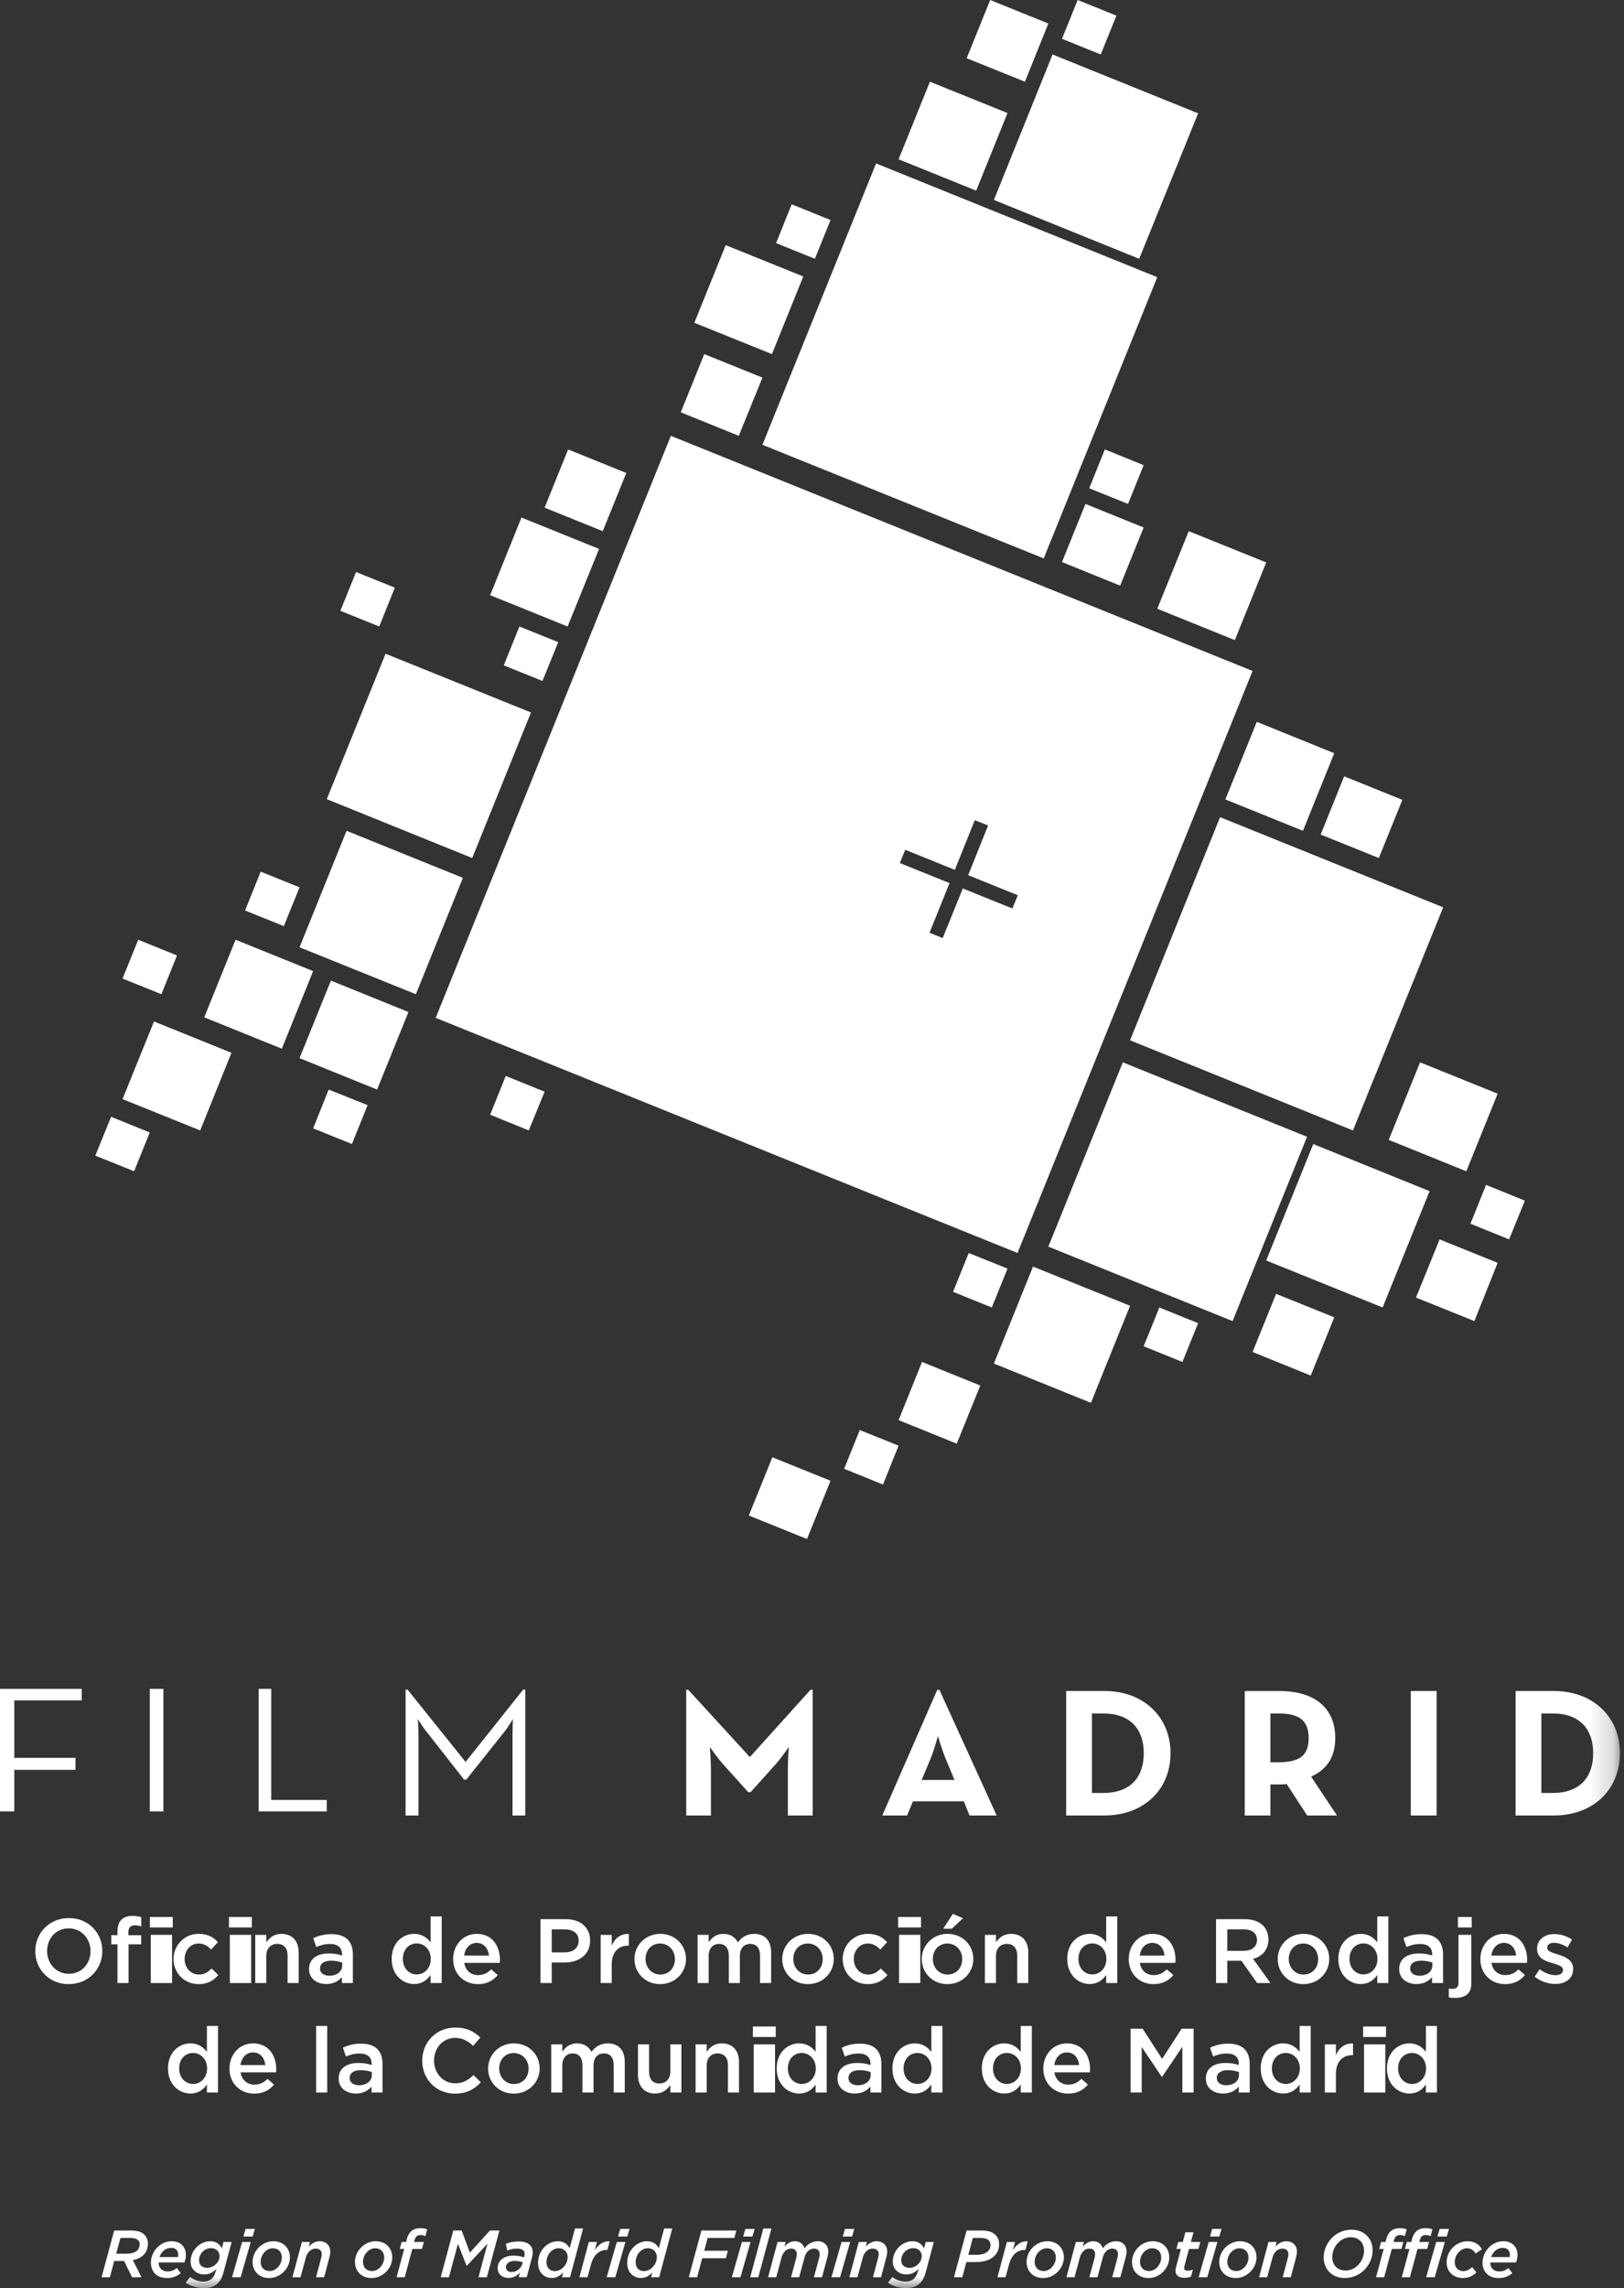 <?xml version="1.0" encoding="UTF-8"?>
<svg width="71px" height="100px" viewBox="0 0 71 100" version="1.1" xmlns="http://www.w3.org/2000/svg" xmlns:xlink="http://www.w3.org/1999/xlink">
    <rect x="0" y="0" width="71" height="100" fill="#333333" stroke="none"/>
    <!-- Generator: Sketch 63.1 (92452) - https://sketch.com -->
    <title>Group 143</title>
    <desc>Created with Sketch.</desc>
    <defs>
        <polygon id="path-1" points="0 100 70.822 100 70.822 0.02 0 0.02"></polygon>
    </defs>
    <g id="Page-1" stroke="none" stroke-width="1" fill="none" fill-rule="evenodd">
        <g id="01" transform="translate(-65, -735)">
            <g id="Group-2" transform="translate(40, 710)">
                <g id="Group-143" transform="translate(25, 25)">
                    <polygon id="Fill-1" fill="#FFFFFF" points="23.214 31.138 16.857 28.571 14.286 34.927 20.645 37.5"></polygon>
                    <polygon id="Fill-2" fill="#FFFFFF" points="27.381 20.671 24.838 19.643 23.81 22.187 26.352 23.214"></polygon>
                    <polygon id="Fill-3" fill="#FFFFFF" points="26.19 23.99 22.798 22.619 21.429 26.012 24.815 27.381"></polygon>
                    <polygon id="Fill-4" fill="#FFFFFF" points="23.716 29.762 24.405 28.066 22.708 27.381 22.024 29.08"></polygon>
                    <polygon id="Fill-5" fill="#FFFFFF" points="50 58.839 51.695 59.524 52.381 57.828 50.686 57.143"></polygon>
                    <polygon id="Fill-6" fill="#FFFFFF" points="54.762 59.088 57.305 60.119 58.333 57.573 55.79 56.548"></polygon>
                    <polygon id="Fill-7" fill="#FFFFFF" points="17.262 25.684 15.567 25 14.881 26.694 16.579 27.381"></polygon>
                    <polygon id="Fill-8" fill="#FFFFFF" points="13.095 38.78 11.397 38.095 10.714 39.794 12.409 40.476"></polygon>
                    <polygon id="Fill-9" fill="#FFFFFF" points="64.97 51.786 64.286 53.482 65.976 54.167 66.667 52.473"></polygon>
                    <polygon id="Fill-10" fill="#FFFFFF" points="15.151 36.31 13.095 41.401 18.182 43.452 20.238 38.367"></polygon>
                    <polygon id="Fill-11" fill="#FFFFFF" points="13.095 46.246 16.487 47.619 17.857 44.23 14.467 42.857"></polygon>
                    <polygon id="Fill-12" fill="#FFFFFF" points="10.299 41.071 8.929 44.463 12.321 45.833 13.69 42.442"></polygon>
                    <polygon id="Fill-13" fill="#FFFFFF" points="5.357 48.037 8.753 49.405 10.119 46.013 6.733 44.643"></polygon>
                    <polygon id="Fill-14" fill="#FFFFFF" points="4.167 50.507 5.863 51.19 6.548 49.495 4.857 48.81"></polygon>
                    <polygon id="Fill-15" fill="#FFFFFF" points="7.738 41.758 6.044 41.071 5.357 42.767 7.057 43.452"></polygon>
                    <polygon id="Fill-16" fill="#FFFFFF" points="36.905 64.193 38.603 64.881 39.286 63.183 37.589 62.5"></polygon>
                    <polygon id="Fill-17" fill="#FFFFFF" points="13.69 49.314 15.386 50 16.071 48.3 14.37 47.619"></polygon>
                    <polygon id="Fill-18" fill="#FFFFFF" points="21.429 48.719 23.118 49.405 23.81 47.713 22.11 47.024"></polygon>
                    <polygon id="Fill-19" fill="#FFFFFF" points="42.352 54.762 41.667 56.459 43.362 57.143 44.048 55.445"></polygon>
                    <polygon id="Fill-20" fill="#FFFFFF" points="49.405 45.467 59.15 49.405 63.095 39.654 53.34 35.714"></polygon>
                    <polygon id="Fill-21" fill="#FFFFFF" points="49.088 46.429 45.833 54.484 53.888 57.738 57.143 49.682"></polygon>
                    <polygon id="Fill-22" fill="#FFFFFF" points="43.452 59.594 47.695 61.31 49.405 57.068 45.163 55.357"></polygon>
                    <polygon id="Fill-23" fill="#FFFFFF" points="39.286 62.067 41.829 63.095 42.857 60.554 40.31 59.524"></polygon>
                    <polygon id="Fill-24" fill="#FFFFFF" points="32.738 66.235 35.281 67.262 36.31 64.716 33.767 63.69"></polygon>
                    <polygon id="Fill-25" fill="#FFFFFF" points="57.414 50 55.357 55.09 60.448 57.143 62.5 52.059"></polygon>
                    <polygon id="Fill-26" fill="#FFFFFF" points="60.714 49.819 64.106 51.19 65.476 47.8 62.084 46.429"></polygon>
                    <polygon id="Fill-27" fill="#FFFFFF" points="61.905 56.71 64.458 57.738 65.476 55.193 62.939 54.167"></polygon>
                    <polygon id="Fill-28" fill="#FFFFFF" points="60.281 37.5 61.31 34.957 58.766 33.929 57.738 36.474"></polygon>
                    <polygon id="Fill-29" fill="#FFFFFF" points="53.571 34.939 56.963 36.31 58.333 32.919 54.947 31.548"></polygon>
                    <polygon id="Fill-30" fill="#FFFFFF" points="45.631 24.405 50.595 12.114 38.302 7.143 33.333 19.439"></polygon>
                    <polygon id="Fill-31" fill="#FFFFFF" points="46.429 24.565 48.973 25.595 50 23.055 47.456 22.024"></polygon>
                    <polygon id="Fill-32" fill="#FFFFFF" points="33.333 16.504 30.79 15.476 29.762 18.02 32.3 19.048"></polygon>
                    <polygon id="Fill-33" fill="#FFFFFF" points="36.31 9.617 34.612 8.929 33.929 10.625 35.626 11.31"></polygon>
                    <polygon id="Fill-34" fill="#FFFFFF" points="47.114 0 46.429 1.696 48.124 2.381 48.81 0.684 47.115 0"></polygon>
                    <polygon id="Fill-35" fill="#FFFFFF" points="45.833 1.029 43.29 0 42.262 2.545 44.809 3.571"></polygon>
                    <polygon id="Fill-36" fill="#FFFFFF" points="35.119 12.083 31.727 10.714 30.357 14.107 33.749 15.476"></polygon>
                    <polygon id="Fill-37" fill="#FFFFFF" points="49.805 11.31 52.381 4.953 46.017 2.381 43.452 8.739"></polygon>
                    <polygon id="Fill-38" fill="#FFFFFF" points="44.048 4.94 40.655 3.571 39.286 6.962 42.678 8.333"></polygon>
                    <polygon id="Fill-39" fill="#FFFFFF" points="48.303 19.643 47.619 21.339 49.316 22.024 50 20.33"></polygon>
                    <polygon id="Fill-40" fill="#FFFFFF" points="50.595 26.605 53.986 27.976 55.357 24.581 51.971 23.214"></polygon>
                    <path d="M42.093,38.83 L41.213,40.999 L40.638,40.765 L41.512,38.595 L39.34,37.719 L39.576,37.14 L41.744,38.017 L42.618,35.846 L43.199,36.077 L42.328,38.25 L44.497,39.126 L44.261,39.705 L42.093,38.83 Z M54.762,29.324 L29.329,19.048 L19.048,44.485 L44.485,54.762 L54.762,29.324 Z" id="Fill-41" fill="#FFFFFF"></path>
                    <polygon id="Fill-42" fill="#FFFFFF" points="0 73.81 0 79.167 0.626 79.167 0.626 77.35 3.301 77.35 3.301 76.827 0.626 76.827 0.626 74.314 3.571 74.314 3.571 73.81"></polygon>
                    <polygon id="Fill-43" fill="#FFFFFF" points="6.548 79.167 7.143 79.167 7.143 73.81 6.548 73.81"></polygon>
                    <polygon id="Fill-44" fill="#FFFFFF" points="11.31 73.81 11.857 73.81 11.857 78.665 14.286 78.665 14.286 79.167 11.31 79.167"></polygon>
                    <g id="Group-142">
                        <path d="M17.732,73.841 L17.815,73.841 L20.355,77.004 L22.875,73.841 L22.964,73.841 L22.964,79.345 L22.407,79.345 L22.407,75.752 C22.407,75.505 22.424,75.129 22.424,75.129 C22.424,75.129 22.216,75.483 22.045,75.696 L20.385,77.779 L20.29,77.779 L18.658,75.696 C18.48,75.483 18.265,75.129 18.265,75.129 C18.265,75.129 18.296,75.505 18.296,75.752 L18.296,79.345 L17.732,79.345 L17.732,73.841 Z" id="Fill-45" fill="#FFFFFF"></path>
                        <path d="M30.001,73.851 L30.09,73.851 L32.783,76.792 L35.435,73.851 L35.531,73.851 L35.531,79.345 L34.445,79.345 L34.445,77.303 C34.445,76.934 34.485,76.352 34.485,76.352 C34.485,76.352 34.16,76.833 33.899,77.12 L32.814,78.328 L32.713,78.328 L31.626,77.12 C31.365,76.833 31.034,76.352 31.034,76.352 C31.034,76.352 31.081,76.934 31.081,77.303 L31.081,79.345 L30.001,79.345 L30.001,73.851 Z" id="Fill-47" fill="#FFFFFF"></path>
                        <path d="M41.729,77.794 L41.337,76.848 C41.177,76.464 41.006,75.874 41.006,75.874 C41.006,75.874 40.846,76.464 40.69,76.848 L40.294,77.794 L41.729,77.794 Z M40.975,73.856 L41.071,73.856 L43.573,79.345 L42.388,79.345 L42.138,78.728 L39.913,78.728 L39.658,79.345 L38.573,79.345 L40.975,73.856 Z" id="Fill-49" fill="#FFFFFF"></path>
                        <path d="M48.231,78.361 C49.453,78.361 50.005,77.64 50.005,76.624 C50.005,75.609 49.453,74.887 48.231,74.887 L47.739,74.887 L47.739,78.361 L48.231,78.361 Z M46.612,73.905 L48.29,73.905 C49.974,73.905 51.174,75.014 51.174,76.624 C51.174,78.236 49.981,79.345 48.29,79.345 L46.612,79.345 L46.612,73.905 Z" id="Fill-51" fill="#FFFFFF"></path>
                        <path d="M55.897,77.019 C56.814,77.019 57.213,76.728 57.213,75.963 C57.213,75.191 56.799,74.887 55.897,74.887 L55.541,74.887 L55.541,77.019 L55.897,77.019 Z M58.452,79.345 L57.148,79.345 L56.252,77.97 C56.146,77.986 56.039,77.989 55.931,77.989 L55.541,77.989 L55.541,79.345 L54.419,79.345 L54.419,73.906 L55.931,73.906 C57.461,73.906 58.376,74.632 58.376,75.963 C58.376,76.807 57.996,77.345 57.32,77.646 L58.452,79.345 Z" id="Fill-53" fill="#FFFFFF"></path>
                        <mask id="mask-2" fill="white">
                            <use xlink:href="#path-1"></use>
                        </mask>
                        <g id="Clip-56"></g>
                        <polygon id="Fill-55" fill="#FFFFFF" mask="url(#mask-2)" points="61.679 79.345 62.807 79.345 62.807 73.905 61.679 73.905"></polygon>
                        <path d="M67.881,78.361 C69.101,78.361 69.653,77.64 69.653,76.624 C69.653,75.609 69.101,74.887 67.881,74.887 L67.387,74.887 L67.387,78.361 L67.881,78.361 Z M66.261,73.905 L67.939,73.905 C69.624,73.905 70.822,75.014 70.822,76.624 C70.822,78.236 69.63,79.345 67.939,79.345 L66.261,79.345 L66.261,73.905 Z" id="Fill-57" fill="#FFFFFF" mask="url(#mask-2)"></path>
                        <path d="M3.004,84.279 C2.447,84.279 2.059,84.722 2.059,85.268 C2.059,85.814 2.455,86.265 3.012,86.265 C3.568,86.265 3.957,85.823 3.957,85.276 C3.957,84.73 3.56,84.279 3.004,84.279 M3.004,86.716 C2.143,86.716 1.542,86.066 1.542,85.276 C1.542,84.487 2.151,83.829 3.012,83.829 C3.873,83.829 4.473,84.479 4.473,85.268 C4.473,86.058 3.865,86.716 3.004,86.716" id="Fill-58" fill="#FFFFFF" mask="url(#mask-2)"></path>
                        <path d="M6.172,84.578 L6.172,84.977 L5.62,84.977 L5.62,86.668 L5.135,86.668 L5.135,84.977 L4.867,84.977 L4.867,84.575 L5.135,84.575 L5.135,84.423 C5.135,83.961 5.367,83.733 5.784,83.733 C5.952,83.733 6.068,83.757 6.176,83.789 L6.176,84.196 C6.08,84.164 5.996,84.144 5.892,84.144 C5.708,84.144 5.612,84.244 5.612,84.463 L5.612,84.578 L6.172,84.578 Z" id="Fill-59" fill="#FFFFFF" mask="url(#mask-2)"></path>
                        <path d="M6.592,86.668 L7.522,86.668 L7.522,84.562 L6.592,84.562 L6.592,86.668 Z M6.553,84.24 L7.553,84.24 L7.553,83.781 L6.553,83.781 L6.553,84.24 Z" id="Fill-60" fill="#FFFFFF" mask="url(#mask-2)"></path>
                        <path d="M8.68,86.716 C8.051,86.716 7.587,86.225 7.587,85.623 C7.587,85.021 8.051,84.519 8.684,84.519 C9.084,84.519 9.332,84.666 9.528,84.882 L9.228,85.205 C9.08,85.049 8.924,84.941 8.68,84.941 C8.327,84.941 8.071,85.244 8.071,85.615 C8.071,85.994 8.331,86.297 8.704,86.297 C8.932,86.297 9.1,86.189 9.252,86.034 L9.545,86.321 C9.336,86.552 9.092,86.716 8.68,86.716" id="Fill-61" fill="#FFFFFF" mask="url(#mask-2)"></path>
                        <path d="M10.048,86.668 L10.979,86.668 L10.979,84.562 L10.048,84.562 L10.048,86.668 Z M10.01,84.24 L11.01,84.24 L11.01,83.781 L10.01,83.781 L10.01,84.24 Z" id="Fill-62" fill="#FFFFFF" mask="url(#mask-2)"></path>
                        <path d="M11.644,86.668 L11.159,86.668 L11.159,84.563 L11.644,84.563 L11.644,84.889 C11.78,84.69 11.976,84.519 12.304,84.519 C12.781,84.519 13.057,84.838 13.057,85.328 L13.057,86.668 L12.573,86.668 L12.573,85.471 C12.573,85.145 12.409,84.957 12.12,84.957 C11.84,84.957 11.644,85.153 11.644,85.48 L11.644,86.668 Z" id="Fill-63" fill="#FFFFFF" mask="url(#mask-2)"></path>
                        <path d="M14.96,85.775 C14.836,85.727 14.664,85.691 14.476,85.691 C14.171,85.691 13.991,85.815 13.991,86.03 L13.991,86.038 C13.991,86.237 14.171,86.349 14.4,86.349 C14.72,86.349 14.96,86.169 14.96,85.906 L14.96,85.775 Z M14.948,86.668 L14.948,86.409 C14.804,86.58 14.584,86.712 14.263,86.712 C13.863,86.712 13.511,86.485 13.511,86.062 L13.511,86.054 C13.511,85.599 13.875,85.376 14.367,85.376 C14.624,85.376 14.788,85.412 14.952,85.464 L14.952,85.412 C14.952,85.121 14.768,84.961 14.431,84.961 C14.195,84.961 14.019,85.013 13.827,85.093 L13.695,84.706 C13.927,84.603 14.155,84.531 14.5,84.531 C15.124,84.531 15.428,84.858 15.428,85.42 L15.428,86.668 L14.948,86.668 Z" id="Fill-64" fill="#FFFFFF" mask="url(#mask-2)"></path>
                        <path d="M18.221,84.937 C17.888,84.937 17.612,85.192 17.612,85.615 C17.612,86.03 17.892,86.293 18.221,86.293 C18.545,86.293 18.833,86.026 18.833,85.615 C18.833,85.204 18.545,84.937 18.221,84.937 L18.221,84.937 Z M18.825,86.668 L18.825,86.317 C18.669,86.536 18.449,86.712 18.105,86.712 C17.608,86.712 17.123,86.317 17.123,85.615 C17.123,84.914 17.6,84.519 18.105,84.519 C18.453,84.519 18.673,84.694 18.825,84.889 L18.825,83.757 L19.31,83.757 L19.31,86.668 L18.825,86.668 Z" id="Fill-65" fill="#FFFFFF" mask="url(#mask-2)"></path>
                        <path d="M21.377,85.468 C21.345,85.157 21.16,84.914 20.84,84.914 C20.544,84.914 20.336,85.141 20.292,85.468 L21.377,85.468 Z M20.904,86.321 C21.14,86.321 21.309,86.233 21.477,86.07 L21.761,86.321 C21.561,86.56 21.285,86.716 20.896,86.716 C20.283,86.716 19.811,86.273 19.811,85.619 C19.811,85.013 20.24,84.519 20.844,84.519 C21.517,84.519 21.857,85.045 21.857,85.655 C21.857,85.699 21.853,85.739 21.849,85.787 L20.296,85.787 C20.352,86.13 20.592,86.321 20.904,86.321 L20.904,86.321 Z" id="Fill-66" fill="#FFFFFF" mask="url(#mask-2)"></path>
                        <path d="M24.693,84.323 L24.121,84.323 L24.121,85.328 L24.693,85.328 C25.066,85.328 25.298,85.125 25.298,84.826 C25.298,84.495 25.062,84.323 24.693,84.323 M24.677,85.771 L24.121,85.771 L24.121,86.668 L23.628,86.668 L23.628,83.877 L24.733,83.877 C25.386,83.877 25.799,84.244 25.799,84.814 C25.799,85.444 25.294,85.771 24.677,85.771" id="Fill-67" fill="#FFFFFF" mask="url(#mask-2)"></path>
                        <path d="M26.744,86.668 L26.26,86.668 L26.26,84.563 L26.744,84.563 L26.744,85.037 C26.876,84.722 27.12,84.507 27.493,84.523 L27.493,85.033 L27.465,85.033 C27.041,85.033 26.744,85.308 26.744,85.867 L26.744,86.668 Z" id="Fill-68" fill="#FFFFFF" mask="url(#mask-2)"></path>
                        <path d="M28.859,84.941 C28.47,84.941 28.222,85.244 28.222,85.615 C28.222,85.99 28.49,86.297 28.867,86.297 C29.259,86.297 29.507,85.994 29.507,85.623 C29.507,85.248 29.239,84.941 28.859,84.941 M28.859,86.716 C28.214,86.716 27.738,86.225 27.738,85.623 C27.738,85.017 28.218,84.519 28.867,84.519 C29.515,84.519 29.992,85.009 29.992,85.615 C29.992,86.217 29.511,86.716 28.859,86.716" id="Fill-69" fill="#FFFFFF" mask="url(#mask-2)"></path>
                        <path d="M32.972,84.519 C33.432,84.519 33.713,84.81 33.713,85.324 L33.713,86.668 L33.228,86.668 L33.228,85.472 C33.228,85.137 33.072,84.958 32.8,84.958 C32.535,84.958 32.347,85.141 32.347,85.48 L32.347,86.668 L31.863,86.668 L31.863,85.468 C31.863,85.141 31.703,84.958 31.434,84.958 C31.166,84.958 30.982,85.157 30.982,85.484 L30.982,86.668 L30.497,86.668 L30.497,84.562 L30.982,84.562 L30.982,84.882 C31.118,84.694 31.302,84.519 31.627,84.519 C31.931,84.519 32.143,84.666 32.255,84.889 C32.427,84.666 32.651,84.519 32.972,84.519" id="Fill-70" fill="#FFFFFF" mask="url(#mask-2)"></path>
                        <path d="M35.32,84.941 C34.931,84.941 34.683,85.244 34.683,85.615 C34.683,85.99 34.951,86.297 35.328,86.297 C35.72,86.297 35.968,85.994 35.968,85.623 C35.968,85.248 35.7,84.941 35.32,84.941 M35.32,86.716 C34.675,86.716 34.198,86.225 34.198,85.623 C34.198,85.017 34.679,84.519 35.328,84.519 C35.976,84.519 36.453,85.009 36.453,85.615 C36.453,86.217 35.972,86.716 35.32,86.716" id="Fill-71" fill="#FFFFFF" mask="url(#mask-2)"></path>
                        <path d="M37.935,86.716 C37.306,86.716 36.842,86.225 36.842,85.623 C36.842,85.021 37.306,84.519 37.939,84.519 C38.34,84.519 38.588,84.666 38.784,84.882 L38.484,85.205 C38.336,85.049 38.179,84.941 37.935,84.941 C37.583,84.941 37.327,85.244 37.327,85.615 C37.327,85.994 37.587,86.297 37.959,86.297 C38.187,86.297 38.355,86.189 38.508,86.034 L38.8,86.321 C38.592,86.552 38.348,86.716 37.935,86.716" id="Fill-72" fill="#FFFFFF" mask="url(#mask-2)"></path>
                        <path d="M39.304,86.668 L40.235,86.668 L40.235,84.562 L39.304,84.562 L39.304,86.668 Z M39.265,84.24 L40.265,84.24 L40.265,83.781 L39.265,83.781 L39.265,84.24 Z" id="Fill-73" fill="#FFFFFF" mask="url(#mask-2)"></path>
                        <path d="M41.236,84.295 L41.66,83.641 L42.1,83.837 L41.612,84.295 L41.236,84.295 Z M41.42,84.941 C41.031,84.941 40.783,85.244 40.783,85.615 C40.783,85.99 41.051,86.297 41.428,86.297 C41.82,86.297 42.068,85.994 42.068,85.623 C42.068,85.248 41.8,84.941 41.42,84.941 L41.42,84.941 Z M41.42,86.716 C40.775,86.716 40.299,86.225 40.299,85.623 C40.299,85.017 40.779,84.519 41.428,84.519 C42.076,84.519 42.553,85.009 42.553,85.615 C42.553,86.217 42.072,86.716 41.42,86.716 L41.42,86.716 Z" id="Fill-74" fill="#FFFFFF" mask="url(#mask-2)"></path>
                        <path d="M43.543,86.668 L43.059,86.668 L43.059,84.563 L43.543,84.563 L43.543,84.889 C43.679,84.69 43.875,84.519 44.204,84.519 C44.68,84.519 44.956,84.838 44.956,85.328 L44.956,86.668 L44.472,86.668 L44.472,85.471 C44.472,85.145 44.308,84.957 44.019,84.957 C43.739,84.957 43.543,85.153 43.543,85.48 L43.543,86.668 Z" id="Fill-75" fill="#FFFFFF" mask="url(#mask-2)"></path>
                        <path d="M47.756,84.937 C47.424,84.937 47.148,85.192 47.148,85.615 C47.148,86.03 47.428,86.293 47.756,86.293 C48.081,86.293 48.369,86.026 48.369,85.615 C48.369,85.204 48.081,84.937 47.756,84.937 L47.756,84.937 Z M48.361,86.668 L48.361,86.317 C48.205,86.536 47.985,86.712 47.64,86.712 C47.144,86.712 46.659,86.317 46.659,85.615 C46.659,84.914 47.136,84.519 47.64,84.519 C47.989,84.519 48.209,84.694 48.361,84.889 L48.361,83.757 L48.846,83.757 L48.846,86.668 L48.361,86.668 Z" id="Fill-76" fill="#FFFFFF" mask="url(#mask-2)"></path>
                        <path d="M50.912,85.468 C50.881,85.157 50.696,84.914 50.376,84.914 C50.08,84.914 49.872,85.141 49.827,85.468 L50.912,85.468 Z M50.44,86.321 C50.676,86.321 50.844,86.233 51.013,86.07 L51.297,86.321 C51.097,86.56 50.82,86.716 50.432,86.716 C49.82,86.716 49.347,86.273 49.347,85.619 C49.347,85.013 49.775,84.519 50.38,84.519 C51.053,84.519 51.393,85.045 51.393,85.655 C51.393,85.699 51.389,85.739 51.385,85.787 L49.831,85.787 C49.887,86.13 50.128,86.321 50.44,86.321 L50.44,86.321 Z" id="Fill-77" fill="#FFFFFF" mask="url(#mask-2)"></path>
                        <path d="M54.373,84.323 L53.656,84.323 L53.656,85.26 L54.377,85.26 C54.729,85.26 54.954,85.077 54.954,84.79 C54.954,84.483 54.738,84.323 54.373,84.323 L54.373,84.323 Z M54.962,86.668 L54.273,85.695 L53.656,85.695 L53.656,86.668 L53.164,86.668 L53.164,83.877 L54.413,83.877 C55.058,83.877 55.454,84.216 55.454,84.762 C55.454,85.224 55.178,85.504 54.786,85.611 L55.542,86.668 L54.962,86.668 Z" id="Fill-78" fill="#FFFFFF" mask="url(#mask-2)"></path>
                        <path d="M56.981,84.941 C56.592,84.941 56.344,85.244 56.344,85.615 C56.344,85.99 56.613,86.297 56.989,86.297 C57.381,86.297 57.629,85.994 57.629,85.623 C57.629,85.248 57.361,84.941 56.981,84.941 M56.981,86.716 C56.336,86.716 55.86,86.225 55.86,85.623 C55.86,85.017 56.34,84.519 56.989,84.519 C57.637,84.519 58.114,85.009 58.114,85.615 C58.114,86.217 57.633,86.716 56.981,86.716" id="Fill-79" fill="#FFFFFF" mask="url(#mask-2)"></path>
                        <path d="M59.608,84.937 C59.276,84.937 59,85.192 59,85.615 C59,86.03 59.28,86.293 59.608,86.293 C59.933,86.293 60.221,86.026 60.221,85.615 C60.221,85.204 59.933,84.937 59.608,84.937 L59.608,84.937 Z M60.213,86.668 L60.213,86.317 C60.057,86.536 59.837,86.712 59.492,86.712 C58.996,86.712 58.511,86.317 58.511,85.615 C58.511,84.914 58.988,84.519 59.492,84.519 C59.841,84.519 60.061,84.694 60.213,84.889 L60.213,83.757 L60.698,83.757 L60.698,86.668 L60.213,86.668 Z" id="Fill-80" fill="#FFFFFF" mask="url(#mask-2)"></path>
                        <path d="M62.621,85.775 C62.497,85.727 62.324,85.691 62.136,85.691 C61.832,85.691 61.652,85.815 61.652,86.03 L61.652,86.038 C61.652,86.237 61.832,86.349 62.06,86.349 C62.38,86.349 62.621,86.169 62.621,85.906 L62.621,85.775 Z M62.609,86.668 L62.609,86.409 C62.465,86.58 62.244,86.712 61.924,86.712 C61.523,86.712 61.171,86.485 61.171,86.062 L61.171,86.054 C61.171,85.599 61.535,85.376 62.028,85.376 C62.284,85.376 62.448,85.412 62.612,85.464 L62.612,85.412 C62.612,85.121 62.428,84.961 62.092,84.961 C61.856,84.961 61.68,85.013 61.488,85.093 L61.355,84.706 C61.587,84.603 61.816,84.531 62.16,84.531 C62.785,84.531 63.089,84.858 63.089,85.42 L63.089,86.668 L62.609,86.668 Z" id="Fill-81" fill="#FFFFFF" mask="url(#mask-2)"></path>
                        <path d="M63.74,84.24 L64.342,84.24 L64.342,83.781 L63.74,83.781 L63.74,84.24 Z M64.324,84.562 L64.324,86.696 C64.324,87.122 64.069,87.318 63.61,87.318 C63.504,87.318 63.43,87.31 63.342,87.298 L63.342,86.911 C63.397,86.919 63.449,86.923 63.499,86.923 C63.657,86.923 63.763,86.851 63.763,86.668 L63.763,84.562 L64.324,84.562 Z" id="Fill-82" fill="#FFFFFF" mask="url(#mask-2)"></path>
                        <path d="M66.285,85.468 C66.253,85.157 66.069,84.914 65.749,84.914 C65.452,84.914 65.244,85.141 65.2,85.468 L66.285,85.468 Z M65.813,86.321 C66.049,86.321 66.217,86.233 66.385,86.07 L66.67,86.321 C66.469,86.56 66.193,86.716 65.805,86.716 C65.192,86.716 64.72,86.273 64.72,85.619 C64.72,85.013 65.148,84.519 65.753,84.519 C66.425,84.519 66.766,85.045 66.766,85.655 C66.766,85.699 66.762,85.739 66.758,85.787 L65.204,85.787 C65.26,86.13 65.5,86.321 65.813,86.321 L65.813,86.321 Z" id="Fill-83" fill="#FFFFFF" mask="url(#mask-2)"></path>
                        <path d="M67.992,86.708 C67.691,86.708 67.359,86.6 67.095,86.393 L67.311,86.066 C67.539,86.237 67.787,86.325 68.004,86.325 C68.212,86.325 68.332,86.237 68.332,86.098 L68.332,86.09 C68.332,85.926 68.108,85.871 67.86,85.795 C67.547,85.707 67.199,85.579 67.199,85.176 L67.199,85.169 C67.199,84.77 67.531,84.527 67.952,84.527 C68.216,84.527 68.504,84.618 68.729,84.766 L68.536,85.109 C68.332,84.985 68.116,84.909 67.94,84.909 C67.752,84.909 67.643,84.997 67.643,85.121 L67.643,85.129 C67.643,85.28 67.872,85.344 68.12,85.424 C68.428,85.52 68.777,85.659 68.777,86.038 L68.777,86.046 C68.777,86.489 68.432,86.708 67.992,86.708" id="Fill-84" fill="#FFFFFF" mask="url(#mask-2)"></path>
                        <path d="M8.441,89.724 C8.109,89.724 7.833,89.979 7.833,90.401 C7.833,90.816 8.113,91.079 8.441,91.079 C8.766,91.079 9.054,90.812 9.054,90.401 C9.054,89.991 8.766,89.724 8.441,89.724 L8.441,89.724 Z M9.046,91.454 L9.046,91.103 C8.89,91.323 8.67,91.498 8.325,91.498 C7.829,91.498 7.344,91.103 7.344,90.401 C7.344,89.7 7.821,89.305 8.325,89.305 C8.674,89.305 8.894,89.481 9.046,89.676 L9.046,88.543 L9.53,88.543 L9.53,91.454 L9.046,91.454 Z" id="Fill-85" fill="#FFFFFF" mask="url(#mask-2)"></path>
                        <path d="M11.598,90.254 C11.566,89.943 11.381,89.7 11.061,89.7 C10.765,89.7 10.557,89.927 10.512,90.254 L11.598,90.254 Z M11.125,91.107 C11.361,91.107 11.529,91.02 11.698,90.856 L11.982,91.107 C11.782,91.347 11.506,91.502 11.117,91.502 C10.504,91.502 10.032,91.059 10.032,90.406 C10.032,89.8 10.46,89.305 11.065,89.305 C11.738,89.305 12.078,89.831 12.078,90.441 C12.078,90.485 12.074,90.525 12.07,90.573 L10.517,90.573 C10.572,90.916 10.813,91.107 11.125,91.107 L11.125,91.107 Z" id="Fill-86" fill="#FFFFFF" mask="url(#mask-2)"></path>
                        <polygon id="Fill-87" fill="#FFFFFF" mask="url(#mask-2)" points="13.821 91.454 14.305 91.454 14.305 88.543 13.821 88.543"></polygon>
                        <path d="M16.256,90.561 C16.132,90.513 15.96,90.477 15.771,90.477 C15.467,90.477 15.287,90.601 15.287,90.816 L15.287,90.824 C15.287,91.024 15.467,91.135 15.695,91.135 C16.016,91.135 16.256,90.956 16.256,90.693 L16.256,90.561 Z M16.244,91.454 L16.244,91.195 C16.1,91.366 15.88,91.498 15.559,91.498 C15.159,91.498 14.806,91.271 14.806,90.848 L14.806,90.84 C14.806,90.385 15.171,90.162 15.663,90.162 C15.92,90.162 16.084,90.198 16.248,90.25 L16.248,90.198 C16.248,89.907 16.064,89.748 15.727,89.748 C15.491,89.748 15.315,89.799 15.123,89.879 L14.991,89.492 C15.223,89.389 15.451,89.317 15.795,89.317 C16.42,89.317 16.724,89.644 16.724,90.206 L16.724,91.454 L16.244,91.454 Z" id="Fill-88" fill="#FFFFFF" mask="url(#mask-2)"></path>
                        <path d="M19.885,91.502 C19.068,91.502 18.459,90.868 18.459,90.063 C18.459,89.265 19.056,88.615 19.905,88.615 C20.421,88.615 20.733,88.795 21.002,89.05 L20.685,89.413 C20.461,89.205 20.221,89.066 19.901,89.066 C19.364,89.066 18.976,89.505 18.976,90.055 C18.976,90.605 19.364,91.051 19.901,91.051 C20.245,91.051 20.465,90.912 20.705,90.689 L21.022,91.008 C20.73,91.311 20.409,91.502 19.885,91.502" id="Fill-89" fill="#FFFFFF" mask="url(#mask-2)"></path>
                        <path d="M22.46,89.728 C22.072,89.728 21.824,90.031 21.824,90.402 C21.824,90.776 22.092,91.083 22.468,91.083 C22.861,91.083 23.109,90.78 23.109,90.41 C23.109,90.035 22.841,89.728 22.46,89.728 M22.46,91.502 C21.816,91.502 21.339,91.011 21.339,90.41 C21.339,89.803 21.82,89.305 22.468,89.305 C23.117,89.305 23.594,89.796 23.594,90.402 C23.594,91.004 23.113,91.502 22.46,91.502" id="Fill-90" fill="#FFFFFF" mask="url(#mask-2)"></path>
                        <path d="M26.573,89.305 C27.034,89.305 27.314,89.596 27.314,90.111 L27.314,91.454 L26.83,91.454 L26.83,90.258 C26.83,89.923 26.674,89.744 26.401,89.744 C26.137,89.744 25.949,89.927 25.949,90.266 L25.949,91.454 L25.464,91.454 L25.464,90.254 C25.464,89.927 25.304,89.744 25.036,89.744 C24.768,89.744 24.583,89.943 24.583,90.27 L24.583,91.454 L24.099,91.454 L24.099,89.349 L24.583,89.349 L24.583,89.668 C24.72,89.48 24.904,89.305 25.228,89.305 C25.532,89.305 25.745,89.453 25.857,89.676 C26.029,89.453 26.253,89.305 26.573,89.305" id="Fill-91" fill="#FFFFFF" mask="url(#mask-2)"></path>
                        <path d="M29.306,89.349 L29.79,89.349 L29.79,91.454 L29.306,91.454 L29.306,91.127 C29.169,91.327 28.973,91.498 28.645,91.498 C28.168,91.498 27.892,91.179 27.892,90.689 L27.892,89.349 L28.377,89.349 L28.377,90.545 C28.377,90.872 28.541,91.059 28.829,91.059 C29.109,91.059 29.306,90.864 29.306,90.537 L29.306,89.349 Z" id="Fill-92" fill="#FFFFFF" mask="url(#mask-2)"></path>
                        <path d="M30.896,91.454 L30.411,91.454 L30.411,89.349 L30.896,89.349 L30.896,89.676 C31.032,89.477 31.228,89.305 31.556,89.305 C32.033,89.305 32.309,89.624 32.309,90.114 L32.309,91.454 L31.825,91.454 L31.825,90.258 C31.825,89.931 31.661,89.744 31.372,89.744 C31.092,89.744 30.896,89.939 30.896,90.266 L30.896,91.454 Z" id="Fill-93" fill="#FFFFFF" mask="url(#mask-2)"></path>
                        <path d="M32.953,91.454 L33.884,91.454 L33.884,89.349 L32.953,89.349 L32.953,91.454 Z M32.915,89.026 L33.915,89.026 L33.915,88.568 L32.915,88.568 L32.915,89.026 Z" id="Fill-94" fill="#FFFFFF" mask="url(#mask-2)"></path>
                        <path d="M35.053,89.724 C34.721,89.724 34.445,89.979 34.445,90.401 C34.445,90.816 34.725,91.079 35.053,91.079 C35.378,91.079 35.666,90.812 35.666,90.401 C35.666,89.991 35.378,89.724 35.053,89.724 L35.053,89.724 Z M35.658,91.454 L35.658,91.103 C35.502,91.323 35.282,91.498 34.937,91.498 C34.441,91.498 33.956,91.103 33.956,90.401 C33.956,89.7 34.433,89.305 34.937,89.305 C35.286,89.305 35.506,89.481 35.658,89.676 L35.658,88.543 L36.142,88.543 L36.142,91.454 L35.658,91.454 Z" id="Fill-95" fill="#FFFFFF" mask="url(#mask-2)"></path>
                        <path d="M38.065,90.561 C37.941,90.513 37.769,90.477 37.581,90.477 C37.276,90.477 37.096,90.601 37.096,90.816 L37.096,90.824 C37.096,91.024 37.276,91.135 37.505,91.135 C37.825,91.135 38.065,90.956 38.065,90.693 L38.065,90.561 Z M38.053,91.454 L38.053,91.195 C37.909,91.366 37.689,91.498 37.369,91.498 C36.968,91.498 36.616,91.271 36.616,90.848 L36.616,90.84 C36.616,90.385 36.98,90.162 37.473,90.162 C37.729,90.162 37.893,90.198 38.057,90.25 L38.057,90.198 C38.057,89.907 37.873,89.748 37.537,89.748 C37.3,89.748 37.124,89.799 36.932,89.879 L36.8,89.492 C37.032,89.389 37.26,89.317 37.605,89.317 C38.229,89.317 38.534,89.644 38.534,90.206 L38.534,91.454 L38.053,91.454 Z" id="Fill-96" fill="#FFFFFF" mask="url(#mask-2)"></path>
                        <path d="M40.112,89.724 C39.78,89.724 39.504,89.979 39.504,90.401 C39.504,90.816 39.784,91.079 40.112,91.079 C40.436,91.079 40.725,90.812 40.725,90.401 C40.725,89.991 40.436,89.724 40.112,89.724 L40.112,89.724 Z M40.717,91.454 L40.717,91.103 C40.561,91.323 40.34,91.498 39.996,91.498 C39.499,91.498 39.015,91.103 39.015,90.401 C39.015,89.7 39.492,89.305 39.996,89.305 C40.344,89.305 40.565,89.481 40.717,89.676 L40.717,88.543 L41.202,88.543 L41.202,91.454 L40.717,91.454 Z" id="Fill-97" fill="#FFFFFF" mask="url(#mask-2)"></path>
                        <path d="M44.021,89.724 C43.689,89.724 43.413,89.979 43.413,90.401 C43.413,90.816 43.693,91.079 44.021,91.079 C44.346,91.079 44.634,90.812 44.634,90.401 C44.634,89.991 44.346,89.724 44.021,89.724 L44.021,89.724 Z M44.626,91.454 L44.626,91.103 C44.47,91.323 44.25,91.498 43.905,91.498 C43.409,91.498 42.924,91.103 42.924,90.401 C42.924,89.7 43.401,89.305 43.905,89.305 C44.254,89.305 44.474,89.481 44.626,89.676 L44.626,88.543 L45.111,88.543 L45.111,91.454 L44.626,91.454 Z" id="Fill-98" fill="#FFFFFF" mask="url(#mask-2)"></path>
                        <path d="M47.178,90.254 C47.146,89.943 46.961,89.7 46.641,89.7 C46.345,89.7 46.137,89.927 46.093,90.254 L47.178,90.254 Z M46.705,91.107 C46.941,91.107 47.11,91.02 47.278,90.856 L47.562,91.107 C47.362,91.347 47.085,91.502 46.697,91.502 C46.085,91.502 45.612,91.059 45.612,90.406 C45.612,89.8 46.041,89.305 46.645,89.305 C47.318,89.305 47.658,89.831 47.658,90.441 C47.658,90.485 47.654,90.525 47.65,90.573 L46.097,90.573 C46.153,90.916 46.393,91.107 46.705,91.107 L46.705,91.107 Z" id="Fill-99" fill="#FFFFFF" mask="url(#mask-2)"></path>
                        <polygon id="Fill-100" fill="#FFFFFF" mask="url(#mask-2)" points="50.807 90.768 50.79 90.768 49.914 89.461 49.914 91.454 49.429 91.454 49.429 88.663 49.954 88.663 50.807 89.983 51.66 88.663 52.184 88.663 52.184 91.454 51.692 91.454 51.692 89.453"></polygon>
                        <path d="M54.167,90.561 C54.043,90.513 53.871,90.477 53.683,90.477 C53.378,90.477 53.198,90.601 53.198,90.816 L53.198,90.824 C53.198,91.024 53.378,91.135 53.606,91.135 C53.927,91.135 54.167,90.956 54.167,90.693 L54.167,90.561 Z M54.155,91.454 L54.155,91.195 C54.011,91.366 53.791,91.498 53.47,91.498 C53.07,91.498 52.718,91.271 52.718,90.848 L52.718,90.84 C52.718,90.385 53.082,90.162 53.575,90.162 C53.831,90.162 53.995,90.198 54.159,90.25 L54.159,90.198 C54.159,89.907 53.975,89.748 53.638,89.748 C53.402,89.748 53.226,89.799 53.034,89.879 L52.902,89.492 C53.134,89.389 53.362,89.317 53.707,89.317 C54.331,89.317 54.635,89.644 54.635,90.206 L54.635,91.454 L54.155,91.454 Z" id="Fill-101" fill="#FFFFFF" mask="url(#mask-2)"></path>
                        <path d="M56.214,89.724 C55.882,89.724 55.606,89.979 55.606,90.401 C55.606,90.816 55.886,91.079 56.214,91.079 C56.538,91.079 56.827,90.812 56.827,90.401 C56.827,89.991 56.538,89.724 56.214,89.724 L56.214,89.724 Z M56.819,91.454 L56.819,91.103 C56.663,91.323 56.442,91.498 56.098,91.498 C55.601,91.498 55.117,91.103 55.117,90.401 C55.117,89.7 55.594,89.305 56.098,89.305 C56.446,89.305 56.667,89.481 56.819,89.676 L56.819,88.543 L57.303,88.543 L57.303,91.454 L56.819,91.454 Z" id="Fill-102" fill="#FFFFFF" mask="url(#mask-2)"></path>
                        <path d="M58.405,91.454 L57.921,91.454 L57.921,89.349 L58.405,89.349 L58.405,89.824 C58.537,89.508 58.782,89.293 59.154,89.309 L59.154,89.819 L59.126,89.819 C58.702,89.819 58.405,90.095 58.405,90.653 L58.405,91.454 Z" id="Fill-103" fill="#FFFFFF" mask="url(#mask-2)"></path>
                        <path d="M59.634,91.454 L60.564,91.454 L60.564,89.349 L59.634,89.349 L59.634,91.454 Z M59.595,89.026 L60.595,89.026 L60.595,88.568 L59.595,88.568 L59.595,89.026 Z" id="Fill-104" fill="#FFFFFF" mask="url(#mask-2)"></path>
                        <path d="M61.734,89.724 C61.401,89.724 61.125,89.979 61.125,90.401 C61.125,90.816 61.405,91.079 61.734,91.079 C62.058,91.079 62.346,90.812 62.346,90.401 C62.346,89.991 62.058,89.724 61.734,89.724 L61.734,89.724 Z M62.338,91.454 L62.338,91.103 C62.182,91.323 61.962,91.498 61.617,91.498 C61.121,91.498 60.636,91.103 60.636,90.401 C60.636,89.7 61.113,89.305 61.617,89.305 C61.966,89.305 62.186,89.481 62.338,89.676 L62.338,88.543 L62.823,88.543 L62.823,91.454 L62.338,91.454 Z" id="Fill-105" fill="#FFFFFF" mask="url(#mask-2)"></path>
                        <path d="M5.546,98.496 C5.836,98.496 6.053,98.391 6.088,98.195 C6.117,98.119 6.117,98.052 6.085,97.982 C6.047,97.874 5.924,97.81 5.716,97.81 L5.267,97.81 L5.079,98.496 L5.546,98.496 Z M4.992,97.483 L5.736,97.483 C6.076,97.483 6.299,97.588 6.396,97.781 C6.467,97.903 6.487,98.046 6.452,98.195 C6.411,98.493 6.188,98.7 5.807,98.779 L6.188,99.527 L5.774,99.527 L5.423,98.814 L4.994,98.814 L4.804,99.527 L4.44,99.527 L4.992,97.483 Z" id="Fill-106" fill="#FFFFFF" mask="url(#mask-2)"></path>
                        <path d="M7.776,98.645 C7.785,98.619 7.791,98.581 7.791,98.537 C7.791,98.377 7.697,98.242 7.483,98.242 C7.242,98.242 7.049,98.411 6.973,98.645 L7.776,98.645 Z M7.336,99.273 C7.486,99.273 7.6,99.223 7.732,99.124 L7.902,99.349 C7.756,99.469 7.568,99.562 7.301,99.562 C6.87,99.562 6.597,99.302 6.597,98.887 C6.597,98.432 6.97,97.953 7.509,97.953 C7.905,97.953 8.128,98.216 8.128,98.552 C8.128,98.66 8.102,98.774 8.061,98.879 L6.935,98.879 C6.935,99.112 7.072,99.273 7.336,99.273 L7.336,99.273 Z" id="Fill-107" fill="#FFFFFF" mask="url(#mask-2)"></path>
                        <path d="M9.599,98.598 C9.599,98.403 9.452,98.254 9.224,98.254 C8.945,98.254 8.702,98.493 8.702,98.785 C8.702,99.004 8.86,99.115 9.06,99.115 C9.344,99.115 9.599,98.873 9.599,98.598 M8.118,99.763 L8.315,99.518 C8.479,99.641 8.684,99.714 8.892,99.714 C9.06,99.714 9.183,99.664 9.271,99.576 C9.347,99.501 9.394,99.398 9.432,99.264 L9.458,99.171 C9.297,99.32 9.145,99.404 8.928,99.404 C8.623,99.404 8.333,99.206 8.333,98.846 C8.333,98.332 8.758,97.953 9.189,97.953 C9.482,97.953 9.614,98.105 9.699,98.263 L9.772,97.985 L10.127,97.985 L9.787,99.258 C9.711,99.538 9.643,99.667 9.523,99.784 C9.379,99.927 9.189,100 8.913,100 C8.611,100 8.318,99.912 8.118,99.763" id="Fill-108" fill="#FFFFFF" mask="url(#mask-2)"></path>
                        <path d="M10.736,97.413 L11.144,97.413 L11.044,97.748 L10.639,97.748 L10.736,97.413 Z M10.586,97.985 L10.963,97.985 L10.521,99.527 L10.144,99.527 L10.586,97.985 Z" id="Fill-109" fill="#FFFFFF" mask="url(#mask-2)"></path>
                        <path d="M12.322,98.668 C12.322,98.408 12.16,98.26 11.926,98.26 C11.621,98.26 11.395,98.572 11.395,98.847 C11.395,99.106 11.556,99.255 11.791,99.255 C12.09,99.255 12.322,98.949 12.322,98.668 M11.043,98.858 C11.043,98.388 11.448,97.953 11.946,97.953 C12.389,97.953 12.674,98.251 12.674,98.66 C12.674,99.13 12.263,99.562 11.77,99.562 C11.328,99.562 11.043,99.264 11.043,98.858" id="Fill-110" fill="#FFFFFF" mask="url(#mask-2)"></path>
                        <path d="M13.198,97.985 L13.552,97.985 L13.5,98.183 C13.623,98.061 13.772,97.953 13.969,97.953 C14.256,97.953 14.441,98.131 14.441,98.414 C14.441,98.496 14.418,98.595 14.394,98.686 L14.171,99.527 L13.816,99.527 L14.045,98.671 C14.06,98.622 14.069,98.56 14.069,98.517 C14.069,98.362 13.969,98.274 13.799,98.274 C13.599,98.274 13.435,98.432 13.373,98.66 L13.139,99.527 L12.784,99.527 L13.198,97.985 Z" id="Fill-111" fill="#FFFFFF" mask="url(#mask-2)"></path>
                        <path d="M16.797,98.668 C16.797,98.408 16.636,98.26 16.401,98.26 C16.096,98.26 15.87,98.572 15.87,98.847 C15.87,99.106 16.032,99.255 16.266,99.255 C16.565,99.255 16.797,98.949 16.797,98.668 M15.519,98.858 C15.519,98.388 15.923,97.953 16.422,97.953 C16.865,97.953 17.149,98.251 17.149,98.66 C17.149,99.13 16.739,99.562 16.246,99.562 C15.803,99.562 15.519,99.264 15.519,98.858" id="Fill-112" fill="#FFFFFF" mask="url(#mask-2)"></path>
                        <path d="M17.672,98.289 L17.476,98.289 L17.558,97.985 L17.754,97.985 L17.784,97.86 C17.872,97.532 18.074,97.381 18.373,97.381 C18.496,97.381 18.602,97.401 18.678,97.433 L18.599,97.728 C18.529,97.699 18.455,97.681 18.382,97.681 C18.253,97.681 18.168,97.749 18.127,97.898 L18.103,97.985 L18.532,97.985 L18.449,98.289 L18.027,98.289 L17.693,99.527 L17.338,99.527 L17.672,98.289 Z" id="Fill-113" fill="#FFFFFF" mask="url(#mask-2)"></path>
                        <polygon id="Fill-114" fill="#FFFFFF" mask="url(#mask-2)" points="19.818 97.483 20.184 97.483 20.542 98.449 21.422 97.483 21.835 97.483 21.284 99.527 20.918 99.527 21.313 98.061 20.41 99.025 20.398 99.025 20.02 98.067 19.627 99.527 19.267 99.527"></polygon>
                        <path d="M22.837,98.937 L22.854,98.87 C22.758,98.841 22.64,98.812 22.502,98.812 C22.265,98.812 22.121,98.928 22.121,99.089 C22.121,99.223 22.215,99.299 22.368,99.299 C22.588,99.299 22.787,99.127 22.837,98.937 M21.758,99.136 C21.758,98.779 22.048,98.581 22.447,98.581 C22.617,98.581 22.772,98.61 22.91,98.657 L22.919,98.625 C22.931,98.578 22.936,98.548 22.936,98.502 C22.936,98.364 22.837,98.274 22.599,98.274 C22.444,98.274 22.297,98.309 22.174,98.359 L22.115,98.067 C22.274,98.003 22.458,97.962 22.669,97.962 C23.077,97.962 23.291,98.14 23.291,98.441 C23.291,98.514 23.279,98.584 23.259,98.659 L23.027,99.527 L22.678,99.527 L22.731,99.326 C22.596,99.468 22.441,99.559 22.23,99.559 C21.963,99.559 21.758,99.392 21.758,99.136" id="Fill-115" fill="#FFFFFF" mask="url(#mask-2)"></path>
                        <path d="M24.818,98.645 C24.818,98.42 24.657,98.257 24.425,98.257 C24.138,98.257 23.891,98.531 23.891,98.876 C23.891,99.109 24.038,99.258 24.261,99.258 C24.545,99.258 24.818,98.972 24.818,98.645 M23.522,98.899 C23.522,98.353 23.941,97.953 24.384,97.953 C24.657,97.953 24.812,98.087 24.906,98.26 L25.138,97.395 L25.492,97.395 L24.921,99.527 L24.566,99.527 L24.621,99.322 C24.481,99.463 24.328,99.559 24.126,99.559 C23.783,99.559 23.522,99.308 23.522,98.899" id="Fill-116" fill="#FFFFFF" mask="url(#mask-2)"></path>
                        <path d="M25.744,97.985 L26.099,97.985 L26.008,98.333 C26.178,98.087 26.38,97.939 26.656,97.956 L26.556,98.33 L26.536,98.33 C26.225,98.33 25.955,98.528 25.841,98.955 L25.685,99.527 L25.33,99.527 L25.744,97.985 Z" id="Fill-117" fill="#FFFFFF" mask="url(#mask-2)"></path>
                        <path d="M27.115,97.413 L27.523,97.413 L27.423,97.748 L27.019,97.748 L27.115,97.413 Z M26.966,97.985 L27.343,97.985 L26.9,99.527 L26.523,99.527 L26.966,97.985 Z" id="Fill-118" fill="#FFFFFF" mask="url(#mask-2)"></path>
                        <path d="M28.716,98.645 C28.716,98.42 28.555,98.257 28.323,98.257 C28.036,98.257 27.789,98.531 27.789,98.876 C27.789,99.109 27.936,99.258 28.159,99.258 C28.443,99.258 28.716,98.972 28.716,98.645 M27.42,98.899 C27.42,98.353 27.839,97.953 28.282,97.953 C28.555,97.953 28.71,98.087 28.804,98.26 L29.036,97.395 L29.39,97.395 L28.819,99.527 L28.464,99.527 L28.519,99.322 C28.379,99.463 28.226,99.559 28.024,99.559 C27.681,99.559 27.42,99.308 27.42,98.899" id="Fill-119" fill="#FFFFFF" mask="url(#mask-2)"></path>
                        <polygon id="Fill-120" fill="#FFFFFF" mask="url(#mask-2)" points="30.665 97.483 32.192 97.483 32.104 97.81 30.937 97.81 30.788 98.368 31.823 98.368 31.735 98.695 30.7 98.695 30.477 99.527 30.113 99.527"></polygon>
                        <path d="M32.587,97.413 L32.995,97.413 L32.895,97.748 L32.49,97.748 L32.587,97.413 Z M32.437,97.985 L32.814,97.985 L32.372,99.527 L31.995,99.527 L32.437,97.985 Z" id="Fill-121" fill="#FFFFFF" mask="url(#mask-2)"></path>
                        <polygon id="Fill-122" fill="#FFFFFF" mask="url(#mask-2)" points="33.373 97.395 33.727 97.395 33.153 99.527 32.798 99.527"></polygon>
                        <path d="M33.994,97.985 L34.349,97.985 L34.296,98.183 C34.419,98.058 34.554,97.953 34.75,97.953 C34.979,97.953 35.12,98.087 35.173,98.263 C35.308,98.078 35.504,97.953 35.753,97.953 C36.032,97.953 36.214,98.134 36.214,98.414 C36.214,98.496 36.187,98.595 36.164,98.686 L35.938,99.527 L35.583,99.527 L35.815,98.671 C35.827,98.622 35.835,98.56 35.835,98.517 C35.835,98.362 35.744,98.274 35.583,98.274 C35.39,98.274 35.231,98.432 35.173,98.66 L34.938,99.527 L34.583,99.527 L34.815,98.671 C34.827,98.622 34.836,98.56 34.836,98.517 C34.836,98.362 34.745,98.274 34.583,98.274 C34.387,98.274 34.231,98.432 34.17,98.66 L33.935,99.527 L33.58,99.527 L33.994,97.985 Z" id="Fill-123" fill="#FFFFFF" mask="url(#mask-2)"></path>
                        <path d="M36.942,97.413 L37.35,97.413 L37.251,97.748 L36.845,97.748 L36.942,97.413 Z M36.792,97.985 L37.17,97.985 L36.727,99.527 L36.35,99.527 L36.792,97.985 Z" id="Fill-124" fill="#FFFFFF" mask="url(#mask-2)"></path>
                        <path d="M37.546,97.985 L37.901,97.985 L37.848,98.183 C37.971,98.061 38.121,97.953 38.317,97.953 C38.605,97.953 38.789,98.131 38.789,98.414 C38.789,98.496 38.766,98.595 38.742,98.686 L38.519,99.527 L38.165,99.527 L38.393,98.671 C38.408,98.622 38.417,98.56 38.417,98.517 C38.417,98.362 38.317,98.274 38.147,98.274 C37.948,98.274 37.784,98.432 37.722,98.66 L37.487,99.527 L37.132,99.527 L37.546,97.985 Z" id="Fill-125" fill="#FFFFFF" mask="url(#mask-2)"></path>
                        <path d="M40.298,98.598 C40.298,98.403 40.152,98.254 39.923,98.254 C39.644,98.254 39.401,98.493 39.401,98.785 C39.401,99.004 39.56,99.115 39.759,99.115 C40.043,99.115 40.298,98.873 40.298,98.598 M38.818,99.763 L39.014,99.518 C39.178,99.641 39.383,99.714 39.592,99.714 C39.759,99.714 39.882,99.664 39.97,99.576 C40.046,99.501 40.093,99.398 40.131,99.264 L40.158,99.171 C39.996,99.32 39.844,99.404 39.627,99.404 C39.322,99.404 39.032,99.206 39.032,98.846 C39.032,98.332 39.457,97.953 39.888,97.953 C40.181,97.953 40.313,98.105 40.398,98.263 L40.471,97.985 L40.826,97.985 L40.486,99.258 C40.41,99.538 40.342,99.667 40.222,99.784 C40.079,99.927 39.888,100 39.612,100 C39.31,100 39.017,99.912 38.818,99.763" id="Fill-126" fill="#FFFFFF" mask="url(#mask-2)"></path>
                        <path d="M42.696,98.546 C43.071,98.546 43.305,98.388 43.305,98.116 C43.305,98.035 43.279,97.968 43.226,97.915 C43.156,97.845 43.048,97.81 42.895,97.81 L42.531,97.81 L42.335,98.546 L42.696,98.546 Z M42.259,97.483 L42.907,97.483 C43.186,97.483 43.388,97.541 43.528,97.684 C43.628,97.783 43.681,97.918 43.681,98.087 C43.681,98.581 43.259,98.864 42.678,98.864 L42.25,98.864 L42.071,99.527 L41.707,99.527 L42.259,97.483 Z" id="Fill-127" fill="#FFFFFF" mask="url(#mask-2)"></path>
                        <path d="M44.02,97.985 L44.375,97.985 L44.284,98.333 C44.454,98.087 44.657,97.939 44.932,97.956 L44.833,98.33 L44.812,98.33 C44.501,98.33 44.231,98.528 44.117,98.955 L43.962,99.527 L43.607,99.527 L44.02,97.985 Z" id="Fill-128" fill="#FFFFFF" mask="url(#mask-2)"></path>
                        <path d="M46.16,98.668 C46.16,98.408 45.999,98.26 45.764,98.26 C45.459,98.26 45.233,98.572 45.233,98.847 C45.233,99.106 45.394,99.255 45.629,99.255 C45.928,99.255 46.16,98.949 46.16,98.668 M44.881,98.858 C44.881,98.388 45.286,97.953 45.785,97.953 C46.228,97.953 46.512,98.251 46.512,98.66 C46.512,99.13 46.101,99.562 45.609,99.562 C45.166,99.562 44.881,99.264 44.881,98.858" id="Fill-129" fill="#FFFFFF" mask="url(#mask-2)"></path>
                        <path d="M47.036,97.985 L47.39,97.985 L47.338,98.183 C47.461,98.058 47.596,97.953 47.792,97.953 C48.021,97.953 48.162,98.087 48.214,98.263 C48.349,98.078 48.546,97.953 48.795,97.953 C49.073,97.953 49.255,98.134 49.255,98.414 C49.255,98.496 49.229,98.595 49.206,98.686 L48.98,99.527 L48.625,99.527 L48.857,98.671 C48.868,98.622 48.877,98.56 48.877,98.517 C48.877,98.362 48.786,98.274 48.625,98.274 C48.431,98.274 48.273,98.432 48.214,98.66 L47.98,99.527 L47.625,99.527 L47.857,98.671 C47.868,98.622 47.877,98.56 47.877,98.517 C47.877,98.362 47.786,98.274 47.625,98.274 C47.428,98.274 47.273,98.432 47.212,98.66 L46.977,99.527 L46.622,99.527 L47.036,97.985 Z" id="Fill-130" fill="#FFFFFF" mask="url(#mask-2)"></path>
                        <path d="M50.767,98.668 C50.767,98.408 50.606,98.26 50.371,98.26 C50.066,98.26 49.84,98.572 49.84,98.847 C49.84,99.106 50.001,99.255 50.236,99.255 C50.536,99.255 50.767,98.949 50.767,98.668 M49.489,98.858 C49.489,98.388 49.893,97.953 50.392,97.953 C50.835,97.953 51.119,98.251 51.119,98.66 C51.119,99.13 50.709,99.562 50.216,99.562 C49.773,99.562 49.489,99.264 49.489,98.858" id="Fill-131" fill="#FFFFFF" mask="url(#mask-2)"></path>
                        <path d="M51.393,99.25 C51.393,99.191 51.402,99.13 51.419,99.071 L51.628,98.289 L51.431,98.289 L51.513,97.985 L51.71,97.985 L51.824,97.561 L52.179,97.561 L52.064,97.985 L52.478,97.985 L52.396,98.289 L51.982,98.289 L51.783,99.033 C51.777,99.063 51.771,99.097 51.771,99.121 C51.771,99.2 51.824,99.241 51.927,99.241 C51.997,99.241 52.076,99.223 52.152,99.191 L52.07,99.498 C51.985,99.536 51.888,99.553 51.78,99.553 C51.531,99.553 51.393,99.433 51.393,99.25" id="Fill-132" fill="#FFFFFF" mask="url(#mask-2)"></path>
                        <path d="M52.996,97.413 L53.404,97.413 L53.305,97.748 L52.899,97.748 L52.996,97.413 Z M52.846,97.985 L53.224,97.985 L52.781,99.527 L52.404,99.527 L52.846,97.985 Z" id="Fill-133" fill="#FFFFFF" mask="url(#mask-2)"></path>
                        <path d="M54.582,98.668 C54.582,98.408 54.421,98.26 54.186,98.26 C53.881,98.26 53.656,98.572 53.656,98.847 C53.656,99.106 53.817,99.255 54.052,99.255 C54.351,99.255 54.582,98.949 54.582,98.668 M53.304,98.858 C53.304,98.388 53.709,97.953 54.207,97.953 C54.65,97.953 54.934,98.251 54.934,98.66 C54.934,99.13 54.524,99.562 54.031,99.562 C53.588,99.562 53.304,99.264 53.304,98.858" id="Fill-134" fill="#FFFFFF" mask="url(#mask-2)"></path>
                        <path d="M55.458,97.985 L55.813,97.985 L55.761,98.183 C55.884,98.061 56.033,97.953 56.229,97.953 C56.517,97.953 56.702,98.131 56.702,98.414 C56.702,98.496 56.678,98.595 56.655,98.686 L56.432,99.527 L56.077,99.527 L56.306,98.671 C56.321,98.622 56.329,98.56 56.329,98.517 C56.329,98.362 56.229,98.274 56.059,98.274 C55.86,98.274 55.696,98.432 55.634,98.66 L55.4,99.527 L55.045,99.527 L55.458,97.985 Z" id="Fill-135" fill="#FFFFFF" mask="url(#mask-2)"></path>
                        <path d="M59.635,98.365 C59.635,98.029 59.418,97.778 59.052,97.778 C58.577,97.778 58.246,98.227 58.246,98.645 C58.246,98.984 58.462,99.232 58.829,99.232 C59.304,99.232 59.635,98.782 59.635,98.365 M57.87,98.665 C57.87,98.046 58.377,97.448 59.087,97.448 C59.638,97.448 60.011,97.836 60.011,98.344 C60.011,98.963 59.503,99.562 58.791,99.562 C58.239,99.562 57.87,99.173 57.87,98.665" id="Fill-136" fill="#FFFFFF" mask="url(#mask-2)"></path>
                        <path d="M60.493,98.289 L60.297,98.289 L60.379,97.985 L60.575,97.985 L60.605,97.86 C60.693,97.532 60.895,97.381 61.194,97.381 C61.317,97.381 61.423,97.401 61.499,97.433 L61.42,97.728 C61.35,97.699 61.276,97.681 61.203,97.681 C61.074,97.681 60.989,97.749 60.948,97.898 L60.924,97.985 L61.353,97.985 L61.27,98.289 L60.848,98.289 L60.514,99.527 L60.159,99.527 L60.493,98.289 Z" id="Fill-137" fill="#FFFFFF" mask="url(#mask-2)"></path>
                        <path d="M61.619,98.289 L61.423,98.289 L61.504,97.985 L61.701,97.985 L61.73,97.86 C61.818,97.532 62.021,97.381 62.32,97.381 C62.443,97.381 62.548,97.401 62.625,97.433 L62.546,97.728 C62.475,97.699 62.402,97.681 62.328,97.681 C62.199,97.681 62.114,97.749 62.073,97.898 L62.05,97.985 L62.478,97.985 L62.396,98.289 L61.974,98.289 L61.639,99.527 L61.285,99.527 L61.619,98.289 Z" id="Fill-138" fill="#FFFFFF" mask="url(#mask-2)"></path>
                        <path d="M62.94,97.413 L63.349,97.413 L63.249,97.748 L62.844,97.748 L62.94,97.413 Z M62.791,97.985 L63.168,97.985 L62.725,99.527 L62.349,99.527 L62.791,97.985 Z" id="Fill-139" fill="#FFFFFF" mask="url(#mask-2)"></path>
                        <path d="M63.245,98.876 C63.245,98.37 63.667,97.953 64.16,97.953 C64.491,97.953 64.682,98.116 64.788,98.303 L64.512,98.49 C64.43,98.359 64.33,98.26 64.131,98.26 C63.852,98.26 63.6,98.546 63.6,98.873 C63.6,99.115 63.767,99.258 63.967,99.258 C64.122,99.258 64.239,99.194 64.362,99.086 L64.55,99.317 C64.389,99.463 64.216,99.562 63.955,99.562 C63.556,99.562 63.245,99.296 63.245,98.876" id="Fill-140" fill="#FFFFFF" mask="url(#mask-2)"></path>
                        <path d="M65.994,98.645 C66.003,98.619 66.009,98.581 66.009,98.537 C66.009,98.377 65.915,98.242 65.701,98.242 C65.46,98.242 65.267,98.411 65.191,98.645 L65.994,98.645 Z M65.554,99.273 C65.704,99.273 65.818,99.223 65.95,99.124 L66.12,99.349 C65.974,99.469 65.786,99.562 65.519,99.562 C65.088,99.562 64.816,99.302 64.816,98.887 C64.816,98.432 65.188,97.953 65.727,97.953 C66.123,97.953 66.346,98.216 66.346,98.552 C66.346,98.66 66.32,98.774 66.279,98.879 L65.153,98.879 C65.153,99.112 65.291,99.273 65.554,99.273 L65.554,99.273 Z" id="Fill-141" fill="#FFFFFF" mask="url(#mask-2)"></path>
                    </g>
                </g>
            </g>
        </g>
    </g>
</svg>
